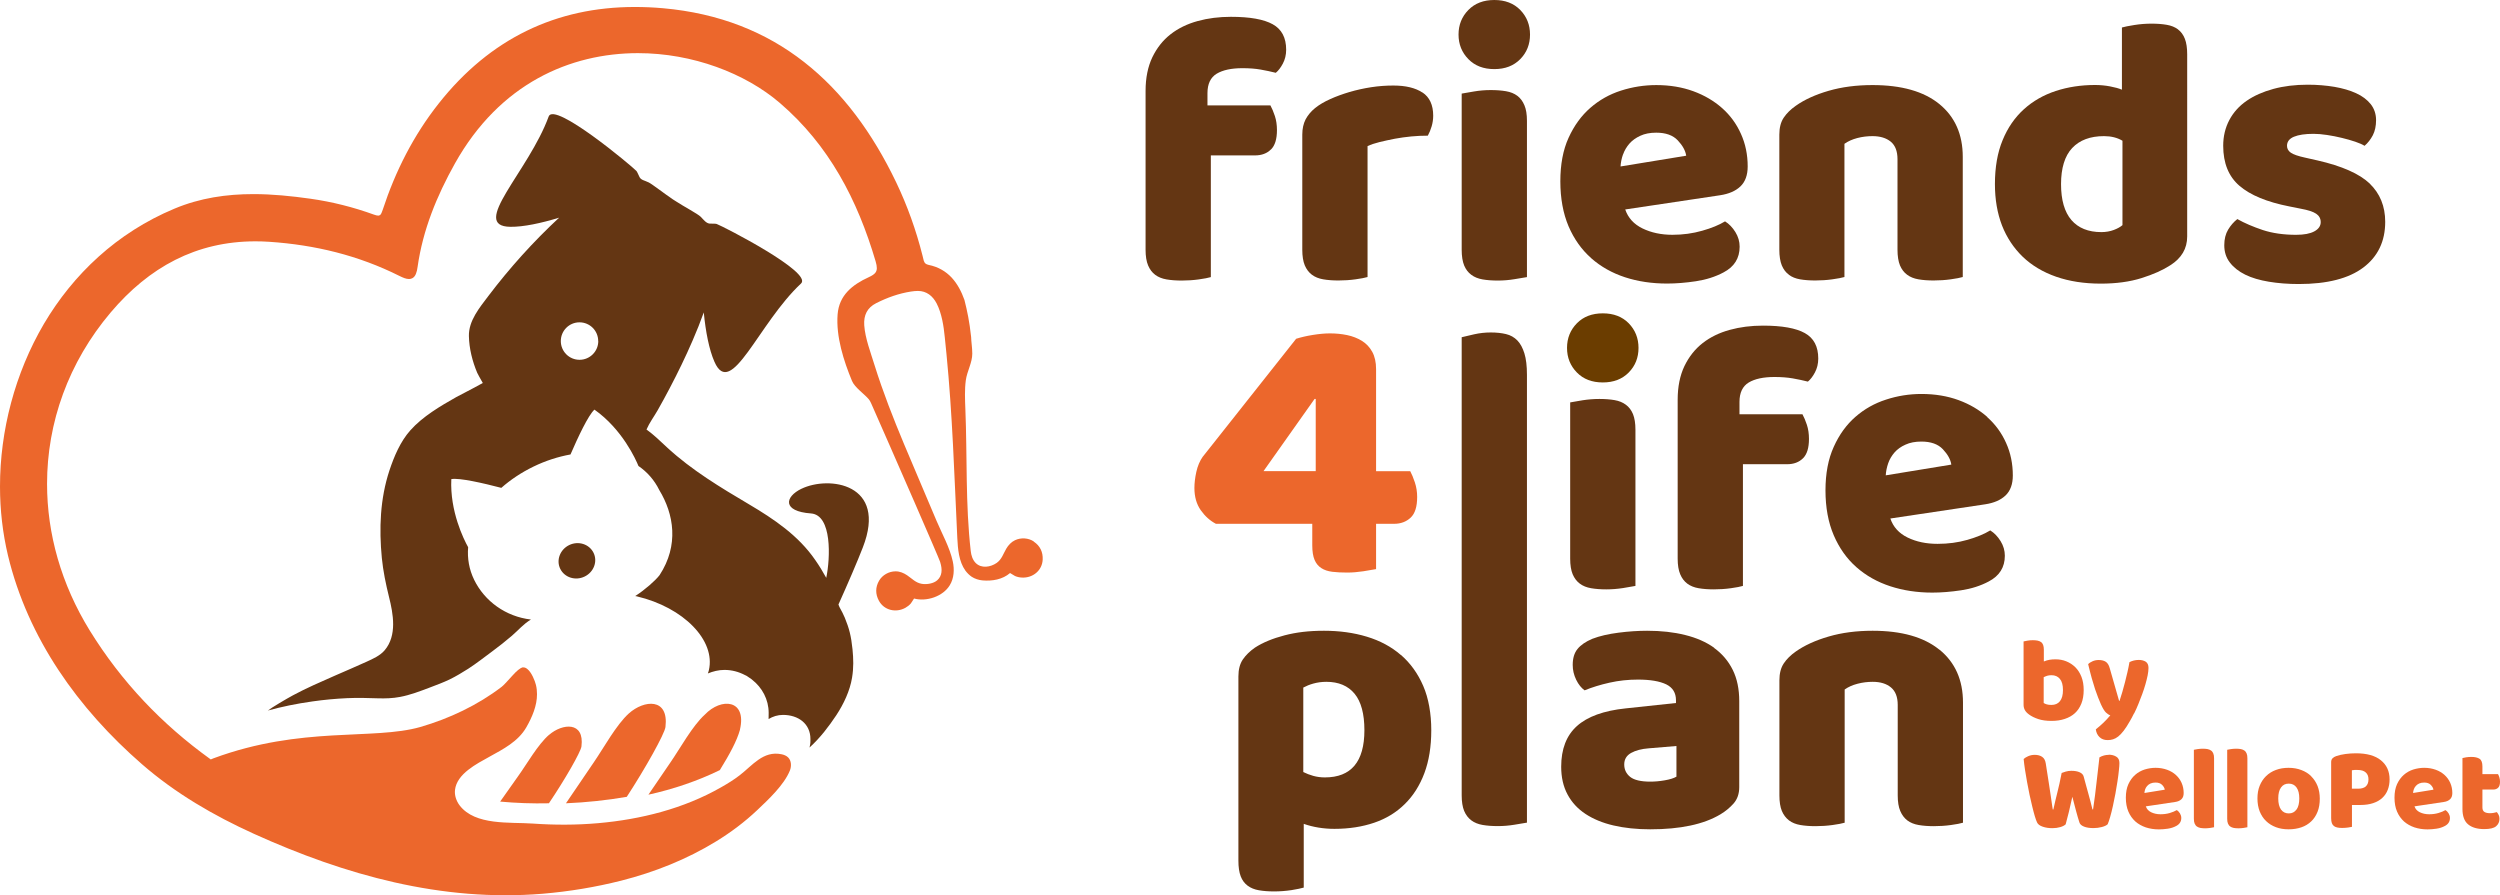 <?xml version="1.0" encoding="UTF-8"?>
<svg id="Laag_1" data-name="Laag 1" xmlns="http://www.w3.org/2000/svg" viewBox="0 0 325.6 116.59">
  <defs>
    <style>
      .cls-1 {
        fill: #6b3d00;
      }

      .cls-2 {
        fill: #643613;
      }

      .cls-3 {
        fill: #ec672c;
      }
    </style>
  </defs>
  <path class="cls-3" d="M156.66,59.46c-.4.57-.68,1.23-.85,2-.17.77-.25,1.47-.25,2.1,0,1.13.27,2.09.82,2.88.55.78,1.21,1.38,1.98,1.78h12.55v2.8c0,.8.1,1.43.3,1.9.2.47.49.82.88,1.07.38.25.86.41,1.43.48.57.07,1.22.1,1.95.1.67,0,1.37-.06,2.1-.17.73-.12,1.28-.21,1.65-.28v-5.9h2.35c.87,0,1.58-.27,2.15-.8.57-.53.85-1.43.85-2.7,0-.67-.1-1.3-.3-1.9-.2-.6-.4-1.08-.6-1.45h-4.45v-13.3c0-.9-.17-1.65-.5-2.25-.33-.6-.78-1.08-1.35-1.43-.57-.35-1.21-.6-1.93-.75-.72-.15-1.46-.22-2.23-.22-.67,0-1.41.07-2.22.2-.82.13-1.54.3-2.18.5l-12.15,15.35ZM171.36,61.36h-6.8l6.65-9.4h.15v9.4Z"/>
  <path class="cls-3" d="M325.19,105.77c-.12.04-.27.07-.43.1s-.33.04-.48.04c-.31,0-.55-.06-.72-.17-.17-.11-.25-.31-.25-.57v-2.34h1.41c.27,0,.48-.08.64-.24s.24-.42.24-.78c0-.21-.03-.39-.08-.56s-.12-.31-.18-.43h-2.03v-.99c0-.52-.13-.85-.38-1.01-.25-.16-.61-.24-1.06-.24-.24,0-.46.02-.67.05-.21.04-.37.07-.49.1v6.62c0,.93.24,1.6.73,2.01.49.41,1.19.62,2.1.62.74,0,1.26-.12,1.55-.37.29-.25.44-.57.44-.96,0-.2-.03-.36-.1-.5-.07-.14-.15-.27-.24-.38"/>
  <path class="cls-3" d="M314.28,103.28c.01-.16.04-.33.1-.49.06-.16.14-.3.26-.43.11-.13.26-.24.44-.32.18-.08.4-.12.64-.12.38,0,.67.1.87.31.2.21.31.41.34.62l-2.65.43ZM318.38,100.93c-.33-.29-.71-.52-1.16-.68-.45-.16-.95-.25-1.49-.25-.48,0-.96.08-1.42.22-.46.15-.88.38-1.24.7-.36.31-.65.72-.88,1.21-.22.49-.33,1.07-.33,1.76s.11,1.3.33,1.81c.22.52.53.94.91,1.29.39.34.84.59,1.36.77.52.17,1.09.26,1.7.26.36,0,.75-.03,1.16-.09.41-.06.78-.18,1.11-.36.43-.23.65-.57.65-1.04,0-.21-.06-.4-.17-.59-.11-.18-.25-.33-.42-.43-.24.14-.54.27-.92.38-.38.11-.78.16-1.2.16-.45,0-.86-.09-1.21-.26-.35-.17-.58-.42-.7-.77l3.82-.57c.35-.05.62-.17.82-.36.2-.19.29-.45.29-.81,0-.47-.09-.91-.27-1.32-.18-.4-.43-.75-.76-1.04"/>
  <path class="cls-3" d="M274.65,98.31c-.43,0-.84.11-1.22.33-.06.56-.12,1.11-.19,1.65-.06.54-.12,1.09-.19,1.64-.06.55-.13,1.11-.2,1.69-.07.57-.15,1.17-.25,1.8h-.08c-.08-.36-.17-.71-.26-1.04-.09-.33-.18-.66-.27-1-.09-.34-.19-.69-.29-1.05-.1-.37-.2-.76-.32-1.18-.06-.25-.24-.44-.53-.57s-.65-.19-1.08-.19c-.25,0-.49.03-.73.1-.24.07-.42.13-.53.18-.1.53-.2.99-.29,1.4-.09.41-.18.79-.27,1.14-.09.36-.17.71-.26,1.06-.08.35-.17.73-.26,1.15h-.08c-.03-.14-.06-.34-.09-.59-.03-.25-.08-.6-.15-1.04-.07-.45-.15-1.02-.26-1.73-.11-.7-.24-1.58-.41-2.63-.06-.4-.22-.69-.47-.86-.25-.17-.57-.26-.97-.26-.3,0-.58.06-.84.17-.26.11-.46.24-.6.37.04.43.1.91.18,1.43.08.52.17,1.05.27,1.6.1.55.21,1.09.32,1.64.12.55.24,1.06.35,1.52.11.47.23.89.33,1.25.11.37.21.64.3.83.11.24.36.42.74.55.38.13.8.19,1.26.19.37,0,.71-.05,1.02-.14.31-.09.54-.21.7-.36.12-.44.26-.99.42-1.62.15-.64.3-1.3.45-1.97.18.68.34,1.31.49,1.87.15.57.3,1.06.43,1.47.07.24.28.42.61.55.33.13.74.19,1.23.19.37,0,.73-.05,1.08-.14.35-.09.6-.21.76-.36.1-.23.21-.55.33-.97.12-.42.24-.89.35-1.4.11-.52.22-1.06.33-1.62.1-.57.19-1.11.27-1.62.08-.52.14-.98.18-1.4.05-.42.07-.74.07-.97,0-.39-.14-.67-.42-.83-.28-.17-.61-.25-.99-.25"/>
  <path class="cls-3" d="M279.29,103.28c.01-.16.04-.33.1-.49.06-.16.14-.3.26-.43.11-.13.26-.24.44-.32.18-.08.4-.12.64-.12.38,0,.67.1.87.31.2.21.31.41.34.62l-2.65.43ZM283.39,100.93c-.33-.29-.71-.52-1.16-.68-.45-.16-.95-.25-1.49-.25-.48,0-.96.08-1.42.22-.46.15-.88.38-1.24.7-.36.31-.65.72-.88,1.21-.22.49-.33,1.07-.33,1.76s.11,1.3.33,1.81c.22.52.53.94.91,1.29.39.34.84.59,1.36.77.52.17,1.09.26,1.7.26.36,0,.75-.03,1.16-.09.41-.06.78-.18,1.11-.36.43-.23.65-.57.65-1.04,0-.21-.06-.4-.17-.59-.11-.18-.25-.33-.42-.43-.24.14-.55.27-.92.38-.38.11-.78.16-1.2.16-.45,0-.86-.09-1.21-.26-.35-.17-.58-.42-.7-.77l3.82-.57c.35-.05.62-.17.82-.36.2-.19.29-.45.29-.81,0-.47-.09-.91-.27-1.32-.18-.4-.43-.75-.76-1.04"/>
  <path class="cls-3" d="M287.97,97.75c-.12-.09-.28-.15-.46-.19-.18-.03-.38-.05-.61-.05s-.45.02-.67.05c-.22.04-.39.07-.5.09v8.98c0,.26.03.47.1.63.07.16.16.29.29.38.12.09.28.15.46.19.18.03.38.05.61.05s.45-.02.67-.05c.22-.04.39-.06.5-.09v-8.98c0-.26-.03-.47-.1-.63-.07-.16-.16-.29-.29-.38"/>
  <path class="cls-3" d="M299.09,105.43c-.23.34-.57.51-1,.51s-.77-.17-1.01-.5c-.24-.34-.36-.82-.36-1.45s.12-1.1.36-1.43c.24-.34.57-.5,1.01-.5s.77.17,1.01.5c.24.34.36.81.36,1.43s-.12,1.1-.35,1.44M301.01,101.09c-.36-.35-.78-.61-1.28-.8s-1.05-.29-1.66-.29-1.16.09-1.66.28c-.49.18-.92.45-1.28.8-.36.35-.63.77-.83,1.26-.2.49-.29,1.05-.29,1.66s.1,1.18.29,1.67c.2.49.47.92.83,1.26.36.35.78.61,1.28.8.49.19,1.05.28,1.66.28s1.16-.09,1.66-.26.92-.43,1.28-.77c.36-.34.63-.76.83-1.26.2-.5.29-1.07.29-1.71,0-.6-.1-1.15-.29-1.64-.2-.49-.47-.91-.83-1.26"/>
  <path class="cls-3" d="M292.31,97.75c-.12-.09-.28-.15-.46-.19-.18-.03-.38-.05-.61-.05s-.45.02-.67.05c-.22.04-.39.07-.5.09v8.98c0,.26.03.47.1.63.07.16.16.29.29.38.12.09.28.15.46.19.18.03.38.05.61.05s.45-.02.67-.05c.22-.04.39-.06.5-.09v-8.98c0-.26-.03-.47-.1-.63-.07-.16-.16-.29-.29-.38"/>
  <path class="cls-3" d="M308.13,102.42c-.23.2-.57.3-1,.3h-.82v-2.4c.11-.02.23-.03.33-.04.11,0,.24,0,.41,0,.47,0,.82.1,1.06.32.24.21.36.51.36.9,0,.41-.12.72-.35.92M306.84,98.11c-.46,0-.91.03-1.36.09-.45.06-.85.15-1.2.27-.21.07-.37.17-.49.29-.12.12-.18.29-.18.5v7.29c0,.27.03.48.09.65s.15.29.28.39c.12.09.28.16.46.19.18.04.39.05.63.05s.48-.02.72-.05c.24-.03.42-.06.53-.09v-2.85h1.1c.63,0,1.18-.08,1.66-.24.48-.16.88-.39,1.19-.68.32-.29.55-.64.71-1.05.16-.41.24-.86.24-1.37,0-1.04-.38-1.87-1.13-2.48-.75-.61-1.84-.91-3.26-.91"/>
  <path class="cls-3" d="M266.18,88.19c.18-.08.34-.15.49-.19.15-.04.33-.06.53-.06.45,0,.82.16,1.08.48.27.32.4.8.4,1.45s-.13,1.12-.39,1.45c-.26.33-.63.49-1.11.49-.24,0-.44-.02-.6-.07-.16-.05-.3-.1-.41-.18v-3.37ZM264.25,93.05c.33.24.73.44,1.21.6.48.16,1.05.24,1.73.24.63,0,1.21-.08,1.73-.26.52-.17.96-.42,1.32-.75.36-.33.64-.75.84-1.25.2-.5.3-1.09.3-1.76s-.1-1.22-.29-1.72c-.2-.5-.46-.91-.8-1.25-.34-.33-.73-.59-1.18-.77-.44-.18-.91-.26-1.41-.26-.28,0-.53.02-.77.06-.23.04-.48.11-.74.22v-1.52c0-.26-.03-.47-.09-.63-.06-.16-.15-.29-.28-.38-.12-.09-.28-.15-.46-.19-.18-.03-.38-.05-.61-.05-.24,0-.47.02-.7.06-.23.04-.39.07-.5.1v8.25c0,.51.23.92.68,1.24"/>
  <path class="cls-3" d="M277.96,92.9c.19-.38.37-.78.54-1.2.17-.42.34-.85.5-1.29.16-.44.3-.86.42-1.28.12-.41.21-.8.29-1.17.07-.37.11-.69.11-.97,0-.38-.12-.65-.36-.81-.24-.15-.54-.23-.9-.23-.44,0-.85.1-1.22.29-.07.42-.16.85-.26,1.29-.1.44-.2.88-.32,1.32-.11.44-.23.86-.35,1.28-.12.41-.24.79-.36,1.15h-.06l-1.22-4.26c-.11-.41-.29-.69-.53-.84-.24-.15-.54-.22-.9-.22-.29,0-.55.05-.8.16-.24.11-.44.23-.58.38.17.69.32,1.3.47,1.83.15.53.29,1,.43,1.42.14.41.27.78.4,1.1.13.32.25.61.36.87.24.53.46.89.66,1.08.2.19.39.31.57.36-.27.33-.57.65-.9.97-.33.31-.66.6-.99.86.05.41.21.75.48,1.01.27.26.62.39,1.05.39.25,0,.49-.03.71-.1.23-.07.45-.19.68-.37.23-.18.46-.43.71-.75.25-.32.51-.73.8-1.24.18-.3.36-.64.54-1.01"/>
  <path class="cls-2" d="M165.54,19.46c.52-.52.77-1.36.77-2.52,0-.67-.09-1.28-.27-1.83-.18-.55-.38-1.01-.58-1.38h-8.2v-1.6c0-1.2.4-2.04,1.2-2.53.8-.48,1.92-.72,3.35-.72.9,0,1.69.06,2.37.18.68.12,1.34.26,1.98.42.33-.27.64-.67.92-1.2.28-.53.43-1.13.43-1.8,0-1.57-.58-2.67-1.75-3.32-1.17-.65-2.98-.97-5.45-.97-1.53,0-2.98.18-4.32.55-1.35.37-2.53.94-3.53,1.72-1,.78-1.79,1.78-2.38,3-.58,1.22-.88,2.68-.88,4.38v20.7c0,.83.11,1.51.33,2.03.22.52.52.92.92,1.22.4.3.89.5,1.48.6.58.1,1.24.15,1.98.15s1.51-.05,2.22-.15c.72-.1,1.24-.2,1.57-.3v-15.85h5.75c.87,0,1.56-.26,2.08-.78"/>
  <path class="cls-2" d="M185.27,12.06c-.93-.62-2.2-.92-3.8-.92-.97,0-1.93.07-2.9.22-.97.15-1.9.36-2.8.62-.9.27-1.74.57-2.53.93-.78.35-1.44.74-1.97,1.17-.53.43-.94.93-1.23,1.47-.28.55-.43,1.21-.43,1.98v15c0,.83.11,1.51.32,2.02.22.52.53.93.93,1.23.4.3.89.5,1.48.6.58.1,1.24.15,1.97.15s1.51-.05,2.23-.15c.72-.1,1.24-.2,1.57-.3v-17.05c.43-.2.96-.38,1.57-.53.62-.15,1.28-.29,1.98-.43.7-.13,1.42-.23,2.15-.3.73-.07,1.45-.1,2.15-.1.2-.37.37-.77.5-1.22.13-.45.2-.91.2-1.38,0-1.4-.47-2.41-1.4-3.03"/>
  <path class="cls-2" d="M211.39,20.11c.18-.52.46-.98.82-1.4.37-.42.84-.76,1.43-1.03.58-.27,1.27-.4,2.07-.4,1.23,0,2.17.33,2.8,1,.63.67,1,1.33,1.1,2l-8.55,1.4c.03-.53.14-1.06.32-1.57M207.24,33.63c1.25,1.1,2.72,1.93,4.4,2.48,1.68.55,3.51.82,5.48.82,1.17,0,2.42-.1,3.75-.3,1.33-.2,2.53-.58,3.6-1.15,1.4-.73,2.1-1.85,2.1-3.35,0-.67-.18-1.3-.55-1.9-.37-.6-.82-1.07-1.35-1.4-.77.47-1.76.88-2.97,1.22-1.22.35-2.51.53-3.88.53-1.47,0-2.77-.28-3.9-.83-1.13-.55-1.88-1.38-2.25-2.47l12.35-1.85c1.13-.17,2.02-.55,2.65-1.15.63-.6.95-1.47.95-2.6,0-1.53-.29-2.95-.88-4.25-.58-1.3-1.4-2.42-2.45-3.35-1.05-.93-2.3-1.67-3.75-2.2-1.45-.53-3.06-.8-4.82-.8-1.57,0-3.1.24-4.6.72-1.5.48-2.83,1.23-4,2.25-1.17,1.02-2.11,2.32-2.83,3.9-.72,1.58-1.07,3.47-1.07,5.67s.36,4.18,1.07,5.85c.72,1.67,1.7,3.05,2.95,4.15"/>
  <path class="cls-2" d="M232.97,35.78c.4.3.89.5,1.47.6.58.1,1.24.15,1.98.15s1.51-.05,2.22-.15c.72-.1,1.24-.2,1.58-.3v-17.35c.47-.33,1.02-.58,1.67-.75.65-.17,1.31-.25,1.98-.25,1,0,1.79.24,2.38.72.58.48.88,1.24.88,2.28v11.8c0,.83.11,1.51.32,2.03.22.52.53.93.93,1.22.4.3.89.5,1.48.6.58.1,1.24.15,1.97.15s1.51-.05,2.23-.15c.72-.1,1.24-.2,1.57-.3v-15.65c0-2.93-1.02-5.22-3.05-6.88-2.03-1.65-4.93-2.47-8.7-2.47-2.1,0-4.01.25-5.73.75-1.72.5-3.14,1.15-4.27,1.95-.67.47-1.19.98-1.57,1.55-.38.57-.57,1.3-.57,2.2v15c0,.83.11,1.51.32,2.03.22.52.52.93.93,1.22"/>
  <path class="cls-2" d="M276.42,29.33c-.27.23-.64.44-1.12.62-.48.18-1.03.28-1.62.28-1.7,0-3-.53-3.9-1.57-.9-1.05-1.35-2.61-1.35-4.68s.48-3.67,1.45-4.7c.97-1.03,2.35-1.55,4.15-1.55.93,0,1.73.2,2.4.6v11ZM283.67,3.83c-.4-.3-.89-.5-1.48-.6-.58-.1-1.24-.15-1.98-.15s-1.52.06-2.25.18c-.73.12-1.27.22-1.6.32v8.1c-.4-.17-.92-.31-1.55-.43-.63-.12-1.28-.18-1.95-.18-1.83,0-3.54.26-5.12.78-1.58.52-2.97,1.31-4.15,2.38-1.18,1.07-2.11,2.41-2.77,4.03-.67,1.62-1,3.53-1,5.72,0,2,.31,3.79.92,5.38.62,1.58,1.52,2.94,2.7,4.08,1.18,1.13,2.63,2,4.35,2.6,1.72.6,3.66.9,5.82.9,2,0,3.77-.24,5.3-.72,1.53-.48,2.78-1.04,3.75-1.67,1.47-.93,2.2-2.18,2.2-3.75V7.08c0-.83-.1-1.51-.3-2.02-.2-.52-.5-.93-.9-1.23"/>
  <path class="cls-2" d="M308.64,23.91c-1.35-1.28-3.62-2.29-6.83-3.02l-1.55-.35c-.93-.2-1.57-.42-1.9-.65-.33-.23-.5-.53-.5-.9,0-.53.3-.93.9-1.18.6-.25,1.45-.38,2.55-.38.53,0,1.12.05,1.77.15s1.29.22,1.93.38c.63.15,1.22.32,1.75.5.53.18.93.36,1.2.53.43-.37.79-.83,1.08-1.38.28-.55.42-1.21.42-1.97s-.23-1.49-.7-2.08c-.47-.58-1.1-1.06-1.9-1.42-.8-.37-1.74-.64-2.82-.83-1.08-.18-2.24-.28-3.48-.28-1.63,0-3.12.18-4.48.55-1.35.37-2.51.88-3.48,1.55-.97.67-1.72,1.5-2.25,2.5-.53,1-.8,2.12-.8,3.35,0,2.27.71,4.01,2.12,5.22,1.42,1.22,3.58,2.11,6.48,2.68l1.5.3c.93.17,1.6.38,2,.65.4.27.6.63.6,1.1,0,.5-.28.9-.83,1.2-.55.3-1.34.45-2.38.45-1.63,0-3.08-.21-4.33-.62-1.25-.42-2.36-.89-3.32-1.43-.47.37-.87.83-1.2,1.38-.33.55-.5,1.23-.5,2.03,0,.87.24,1.62.73,2.25.48.63,1.15,1.16,2,1.58s1.88.72,3.08.92c1.2.2,2.5.3,3.9.3,3.7,0,6.5-.72,8.4-2.15s2.85-3.42,2.85-5.95c0-2.03-.68-3.69-2.02-4.98"/>
  <path class="cls-2" d="M197.62,12.48c-.4-.3-.89-.5-1.48-.6-.58-.1-1.24-.15-1.98-.15s-1.46.06-2.17.18c-.72.12-1.26.21-1.62.28v20.35c0,.83.11,1.51.32,2.03.22.52.52.92.93,1.22.4.3.89.5,1.47.6.58.1,1.24.15,1.98.15s1.46-.06,2.18-.18c.72-.12,1.26-.21,1.62-.27V15.73c0-.83-.11-1.51-.33-2.02-.22-.52-.52-.93-.92-1.23"/>
  <path class="cls-2" d="M194.62,0c-1.4,0-2.53.43-3.38,1.3-.85.87-1.28,1.93-1.28,3.2s.43,2.33,1.28,3.2c.85.87,1.97,1.3,3.38,1.3s2.52-.43,3.38-1.3c.85-.87,1.27-1.93,1.27-3.2s-.43-2.33-1.27-3.2c-.85-.87-1.98-1.3-3.38-1.3"/>
  <path class="cls-1" d="M212.13,42.11c-.85-.87-1.98-1.3-3.38-1.3s-2.53.43-3.38,1.3c-.85.87-1.28,1.93-1.28,3.2s.43,2.33,1.28,3.2c.85.87,1.97,1.3,3.38,1.3s2.52-.43,3.38-1.3c.85-.87,1.27-1.93,1.27-3.2s-.43-2.33-1.27-3.2"/>
  <path class="cls-2" d="M210.28,52.11c-.58-.1-1.24-.15-1.98-.15s-1.46.06-2.18.17c-.72.12-1.26.21-1.62.28v20.35c0,.83.11,1.51.32,2.02.22.52.53.93.93,1.23.4.3.89.5,1.48.6.58.1,1.24.15,1.97.15s1.46-.06,2.18-.17c.72-.12,1.26-.21,1.62-.28v-20.35c0-.83-.11-1.51-.32-2.03-.22-.52-.52-.92-.93-1.22-.4-.3-.89-.5-1.47-.6"/>
  <path class="cls-2" d="M234.83,59.68c.52-.52.77-1.36.77-2.52,0-.67-.09-1.28-.27-1.83-.18-.55-.38-1.01-.58-1.38h-8.2v-1.6c0-1.2.4-2.04,1.2-2.53.8-.48,1.92-.72,3.35-.72.9,0,1.69.06,2.38.18.68.12,1.34.26,1.98.42.33-.27.64-.67.92-1.2.28-.53.43-1.13.43-1.8,0-1.57-.58-2.67-1.75-3.32-1.17-.65-2.98-.97-5.45-.97-1.53,0-2.98.18-4.32.55-1.35.37-2.53.94-3.53,1.72-1,.78-1.79,1.78-2.38,3-.58,1.22-.88,2.68-.88,4.38v20.7c0,.83.11,1.51.33,2.03.22.52.52.92.92,1.22.4.3.89.5,1.48.6.58.1,1.24.15,1.98.15s1.51-.05,2.22-.15c.72-.1,1.24-.2,1.57-.3v-15.85h5.75c.87,0,1.56-.26,2.08-.78"/>
  <path class="cls-2" d="M245.6,61.91c.03-.53.14-1.06.32-1.58.18-.52.46-.98.82-1.4.37-.42.84-.76,1.43-1.02.58-.27,1.28-.4,2.07-.4,1.23,0,2.17.33,2.8,1,.63.67,1,1.33,1.1,2l-8.55,1.4ZM258.83,54.31c-1.05-.93-2.3-1.67-3.75-2.2-1.45-.53-3.06-.8-4.83-.8-1.57,0-3.1.24-4.6.73-1.5.48-2.83,1.23-4,2.25-1.17,1.02-2.11,2.32-2.82,3.9-.72,1.58-1.08,3.48-1.08,5.68s.36,4.18,1.08,5.85c.72,1.67,1.7,3.05,2.95,4.15,1.25,1.1,2.72,1.93,4.4,2.48,1.68.55,3.51.83,5.48.83,1.17,0,2.42-.1,3.75-.3,1.33-.2,2.53-.58,3.6-1.15,1.4-.73,2.1-1.85,2.1-3.35,0-.67-.18-1.3-.55-1.9-.37-.6-.82-1.07-1.35-1.4-.77.47-1.76.88-2.98,1.23-1.22.35-2.51.52-3.88.52-1.47,0-2.77-.27-3.9-.82-1.13-.55-1.88-1.38-2.25-2.48l12.35-1.85c1.13-.17,2.02-.55,2.65-1.15.63-.6.95-1.47.95-2.6,0-1.53-.29-2.95-.88-4.25-.58-1.3-1.4-2.42-2.45-3.35"/>
  <path class="cls-2" d="M172.54,101.25c-.53,0-1.03-.07-1.5-.2-.47-.13-.9-.3-1.3-.5v-11c.37-.2.8-.38,1.3-.52s1.07-.23,1.7-.23c1.6,0,2.83.52,3.68,1.55.85,1.03,1.28,2.62,1.28,4.75,0,4.1-1.72,6.15-5.15,6.15M182.44,85.3c-1.23-1.07-2.71-1.86-4.43-2.38-1.72-.52-3.57-.77-5.57-.77s-3.62.2-5.15.6c-1.53.4-2.82.93-3.85,1.6-.67.47-1.19.98-1.58,1.55-.38.57-.57,1.3-.57,2.2v24c0,.83.1,1.51.3,2.03.2.52.5.92.9,1.22.4.3.89.5,1.48.6.58.1,1.24.15,1.98.15s1.52-.06,2.25-.17c.73-.12,1.27-.23,1.6-.33v-8.3c1.23.43,2.57.65,4,.65,1.9,0,3.62-.27,5.18-.8,1.55-.53,2.88-1.34,3.98-2.43,1.1-1.08,1.95-2.42,2.55-4.02.6-1.6.9-3.47.9-5.6s-.35-4.16-1.05-5.77c-.7-1.62-1.67-2.96-2.9-4.03"/>
  <path class="cls-2" d="M197.62,44.34c-.4-.41-.89-.69-1.48-.83-.58-.14-1.24-.21-1.98-.21s-1.46.08-2.17.24c-.72.16-1.26.29-1.62.38v59.67c0,.83.11,1.51.32,2.02.22.52.52.92.93,1.23.4.3.89.5,1.47.6.58.1,1.24.15,1.98.15s1.46-.06,2.18-.18c.72-.12,1.26-.21,1.62-.27v-58.32c0-1.15-.11-2.08-.33-2.79-.22-.71-.52-1.28-.92-1.69"/>
  <path class="cls-2" d="M218.34,101.15c-.33.2-.84.36-1.53.48-.68.12-1.31.17-1.88.17-1.23,0-2.11-.21-2.62-.62-.52-.42-.77-.96-.77-1.62s.3-1.17.9-1.5c.6-.33,1.37-.53,2.3-.6l3.6-.3v4ZM223.26,84.37c-1.05-.75-2.32-1.31-3.8-1.67-1.48-.37-3.12-.55-4.93-.55-1.17,0-2.41.08-3.73.25-1.32.17-2.46.43-3.42.8-.87.37-1.51.81-1.93,1.33-.42.52-.62,1.21-.62,2.07,0,.67.15,1.31.45,1.93.3.62.67,1.07,1.1,1.38.97-.4,2.05-.73,3.25-1,1.2-.27,2.43-.4,3.7-.4,1.6,0,2.82.21,3.68.62.85.42,1.27,1.11,1.27,2.08v.35l-6.55.7c-2.87.3-4.98,1.07-6.35,2.3-1.37,1.23-2.05,3-2.05,5.3,0,1.37.27,2.57.82,3.6.55,1.03,1.33,1.88,2.35,2.55,1.02.67,2.23,1.17,3.65,1.5,1.42.33,3.01.5,4.77.5,3.93,0,6.98-.65,9.15-1.95.67-.4,1.24-.88,1.72-1.42.48-.55.73-1.26.73-2.12v-11.2c0-1.57-.28-2.93-.85-4.08-.57-1.15-1.38-2.1-2.42-2.85"/>
  <path class="cls-2" d="M252.59,84.62c-2.03-1.65-4.93-2.47-8.7-2.47-2.1,0-4.01.25-5.72.75-1.72.5-3.14,1.15-4.28,1.95-.67.47-1.19.98-1.57,1.55-.38.57-.57,1.3-.57,2.2v15c0,.83.11,1.51.32,2.02.22.52.53.92.93,1.23.4.3.89.5,1.48.6.58.1,1.24.15,1.97.15s1.51-.05,2.23-.15c.72-.1,1.24-.2,1.57-.3v-17.35c.47-.33,1.02-.58,1.68-.75.65-.17,1.31-.25,1.97-.25,1,0,1.79.24,2.38.73.58.48.88,1.24.88,2.27v11.8c0,.83.11,1.51.33,2.02.22.52.52.92.92,1.23.4.3.89.5,1.48.6.58.1,1.24.15,1.98.15s1.51-.05,2.22-.15c.72-.1,1.24-.2,1.57-.3v-15.65c0-2.93-1.02-5.22-3.05-6.88"/>
  <path class="cls-2" d="M104.41,63.64c-2.24,1.08-2.53,2.96,1.21,3.23,2.76.2,2.53,5.81,1.99,8.39-.44-.8-.91-1.58-1.43-2.32-2.19-3.19-5.37-5.33-8.65-7.27-3.67-2.17-7.44-4.44-10.59-7.34-.9-.83-1.74-1.67-2.74-2.39.37-.86.98-1.68,1.45-2.5.53-.94,1.05-1.88,1.55-2.84,1.08-2.05,2.09-4.13,3.01-6.26.52-1.2,1.01-2.42,1.45-3.65.24,2.49.69,4.84,1.39,6.43,2.17,4.95,5.71-5,11.28-10.2,1.55-1.45-10.15-7.44-10.99-7.75-.19-.07-.63-.02-.93-.05-.45-.05-.78-.51-1.13-.87-.38-.39-2.28-1.39-3.23-2.02h0s-.22-.14-.22-.14l-.22-.14c-.94-.63-2.69-1.98-3.12-2.19-.56-.27-.98-.3-1.19-.68-.14-.26-.29-.68-.42-.82-.61-.65-10.7-9.08-11.42-7.09-2.61,7.16-10.38,14.31-4.98,14.37,1.7.02,3.99-.47,6.34-1.19-3.37,3.13-6.45,6.55-9.23,10.22-1.13,1.5-2.56,3.2-2.52,5.19.03,1.62.45,3.3,1.08,4.79.04.09.42.81.73,1.33-1.46.82-2.98,1.57-3.46,1.84-2.07,1.17-4.37,2.52-5.98,4.33-1.3,1.46-2.11,3.39-2.72,5.22-1.22,3.69-1.36,7.57-.99,11.41.17,1.7.52,3.39.93,5.05.56,2.23,1.07,5.03-.56,6.96-.6.71-1.54,1.12-2.37,1.5-1.36.63-2.75,1.2-4.12,1.81-1.83.81-3.68,1.6-5.44,2.55-.82.44-2.84,1.63-3.28,1.99,1.77-.49,3.74-.9,5.83-1.19,1.48-.21,2.97-.35,4.47-.42,1.35-.06,2.69-.03,4.04.02.96.03,1.92,0,2.86-.18,1.34-.25,2.63-.75,3.9-1.23.87-.33,1.74-.65,2.57-1.05.84-.41,1.63-.89,2.42-1.39,1.08-.7,2.08-1.49,3.11-2.25.88-.65,1.74-1.33,2.57-2.04.84-.72,1.52-1.55,2.49-2.12-3.29-.38-6.03-2.39-7.39-5.16-.67-1.37-.91-2.81-.79-4.26-.58-1.04-2.39-4.69-2.19-8.87,1.06-.19,4.17.53,6.51,1.14,1.19-1.05,2.59-1.99,4.17-2.76,1.6-.78,3.24-1.3,4.84-1.59.96-2.22,2.32-5.12,3.12-5.84,3.63,2.56,5.4,6.52,5.73,7.34,1.14.78,2.07,1.83,2.71,3.13,1.91,3.14,2.59,7.19.04,11.09-.54.7-1.89,1.9-3.17,2.72l.21.04c6.1,1.44,10.29,5.75,9.38,9.63-.03.14-.08.27-.13.41.67-.27,1.39-.46,2.16-.46.97,0,1.87.25,2.67.67l.23.11.1.07c.17.1.34.22.5.34l.11.09c1.3,1.02,2.15,2.57,2.15,4.32,0,.14,0,.46-.01.8.55-.34,1.19-.54,1.88-.54,1.99,0,3.57,1.15,3.57,3.14,0,.35,0,.6-.06.83l-.06.28c1.41-1.28,2.51-2.74,3.49-4.21.96-1.46,1.77-3.17,2.05-4.88.22-1.33.18-2.46.06-3.71-.18-1.76-.44-2.72-1-4.1-.19-.46-.39-.83-.67-1.34-.07-.12-.11-.26-.16-.39,1.25-2.78,2.46-5.59,3.17-7.42,3.26-8.36-4.43-9.38-7.99-7.65M77.92,44.42c0,1.34-1.09,2.44-2.44,2.44s-2.44-1.09-2.44-2.44,1.09-2.44,2.43-2.44c1.35,0,2.44,1.09,2.44,2.44M76.14,75.09c1.2-.58,1.72-1.97,1.16-3.1-.56-1.13-1.97-1.58-3.17-1-1.19.58-1.72,1.97-1.16,3.1.56,1.13,1.97,1.58,3.17,1"/>
  <g>
    <path class="cls-3" d="M86.67,94.69c.46-3.86-2.8-3.54-4.77-1.77-1.63,1.47-3.28,4.49-4.52,6.3-1.23,1.79-2.45,3.6-3.67,5.4,2.64-.11,5.3-.39,7.92-.84,2.44-3.74,4.93-8.2,5.04-9.09Z"/>
    <path class="cls-3" d="M71.51,95.7c-1.45,1.25-2.9,3.82-4.01,5.36-.79,1.11-1.58,2.22-2.36,3.34,2.07.19,4.2.27,6.35.22,2.06-3.05,4.15-6.68,4.24-7.41.41-3.28-2.48-3.01-4.22-1.5Z"/>
    <path class="cls-3" d="M96.37,95.03c.92-3.95-2.44-4.2-4.57-1.96-1.62,1.46-3.23,4.42-4.49,6.24-.96,1.39-1.91,2.79-2.86,4.19,3.25-.72,6.39-1.78,9.3-3.2,1.28-2.07,2.22-3.8,2.63-5.27Z"/>
    <path class="cls-3" d="M134.64,70.52c-.7-.47-1.68-.53-2.45-.16-.49.23-.87.65-1.14,1.11-.39.67-.58,1.38-1.25,1.85-.8.55-1.98.75-2.73,0-.4-.41-.58-.99-.64-1.55-.7-6.07-.45-12.37-.7-18.48-.05-1.26-.11-2.53.06-3.78.16-1.16.84-2.27.84-3.45,0-.76-.14-1.58-.15-2.17-.22-2.02-.5-3.36-.87-4.82-.39-1.1-.92-2.11-1.67-2.92-.75-.8-1.74-1.4-3-1.65-.18-.04-.3-.1-.38-.16-.11-.08-.2-.22-.25-.39-.06-.19-.09-.4-.16-.65-.83-3.3-1.97-6.5-3.44-9.57-3.07-6.4-6.98-11.74-11.97-15.64-4.99-3.91-11.05-6.37-18.41-7.02-1.23-.11-2.44-.16-3.63-.16h-.04c-10.21,0-18.83,4.11-25.5,12.54-3.3,4.17-5.67,8.85-7.32,13.89-.05.16-.1.29-.15.39-.05.1-.08.17-.15.24l-.04.04-.05.02-.14.05s-.05,0-.06,0c-.13,0-.3-.04-.55-.13-2.68-.97-5.45-1.67-8.28-2.07-2.47-.35-4.95-.6-7.41-.6-3.48,0-6.94.49-10.3,1.9-7.49,3.13-13.18,8.55-16.99,15C1.94,48.62,0,56.1,0,63.36c0,3.06.35,6.09,1.04,8.99,2.6,10.81,9.15,19.96,17.45,27.18,4.34,3.78,9.36,6.7,14.59,9.07,11.88,5.38,24.47,8.89,37.6,7.8,3.45-.29,6.89-.86,10.25-1.71,4.32-1.1,8.53-2.77,12.34-5.11,1.91-1.17,3.71-2.52,5.34-4.06,1.45-1.37,3.52-3.3,4.27-5.18.22-.56.19-1.27-.23-1.69-.23-.23-.56-.36-.88-.42-2.37-.48-3.77,1.46-5.42,2.73-.76.59-1.59,1.1-2.42,1.57-4.88,2.79-10.46,4.19-16.03,4.68-2.84.25-5.69.25-8.53.05-2.93-.21-7.49.29-9.51-2.37-.43-.57-.68-1.3-.6-2.01.24-2.11,2.83-3.4,4.48-4.32,1.79-.99,3.74-1.98,4.8-3.82.77-1.34,1.41-2.84,1.4-4.34,0-.4-.04-.8-.14-1.2-.13-.54-.57-1.63-1.11-2.06-.18-.15-.35-.22-.53-.22h-.12c-.11.03-.33.15-.56.34-.23.19-.49.45-.74.73-.52.55-1.01,1.15-1.4,1.46-3.12,2.39-6.83,4.14-10.58,5.23-6.15,1.76-15.46-.17-26.95,4.08l-.36.15-.12-.09c-6.21-4.48-11.49-9.98-15.65-16.72-3.71-6.02-5.55-12.59-5.55-19.08,0-7.98,2.78-15.82,8.29-22.33,5.01-5.91,11.13-9.25,18.83-9.26.59,0,1.2.02,1.81.06,5.97.4,11.62,1.77,16.95,4.44.51.25.86.4,1.26.41.15,0,.33-.04.46-.12.22-.13.36-.34.45-.58.1-.24.16-.53.21-.89.68-4.8,2.49-9.22,4.86-13.46,5.84-10.43,15.02-14.36,23.83-14.37,7.13,0,13.98,2.62,18.49,6.49,6.41,5.5,10.11,12.62,12.47,20.62.11.36.16.65.16.9,0,.23-.07.44-.2.6-.15.19-.41.37-.85.57-2.14.98-3.87,2.35-4.06,4.86-.22,2.87.79,6.04,1.88,8.66.35.85,1.64,1.72,2.19,2.39.17.21.27.46.38.7.22.5,2.17,4.92,2.27,5.16.18.4,6.46,14.74,6.63,15.3l.02.07c.29.94.25,1.76-.39,2.33-.49.44-1.37.57-2,.47-.81-.13-1.29-.69-1.93-1.12-.44-.3-.97-.52-1.51-.51-.85,0-1.71.48-2.13,1.21-.5.85-.5,1.75-.03,2.62.68,1.25,2.22,1.6,3.45.92.27-.15.51-.34.71-.57,0,0,.42-.64.42-.64,1.62.44,3.77-.27,4.65-1.73.56-.91.62-2.06.39-3.11-.39-1.8-1.39-3.57-2.11-5.27s-1.43-3.37-2.14-5.05c-1.41-3.33-2.85-6.65-4.13-10.03-.65-1.72-1.26-3.45-1.81-5.21-.5-1.63-1.22-3.48-1.34-5.18-.09-1.33.39-2.3,1.56-2.89,1.45-.73,2.93-1.26,4.52-1.51.33-.05.63-.08.91-.08,1.12,0,1.93.65,2.44,1.63.67,1.3.92,2.97,1.06,4.41.07.73.15,1.46.22,2.18.78,7.93,1.01,15.55,1.41,23.95.07,1.42.2,3.07,1.05,4.25.23.31.51.59.83.81.42.27.9.42,1.4.47,1.25.11,2.61-.11,3.59-.96l.65.39c.28.12.59.19.89.2,1.4.08,2.64-.9,2.71-2.33.05-.98-.33-1.8-1.16-2.35Z"/>
  </g>
</svg>